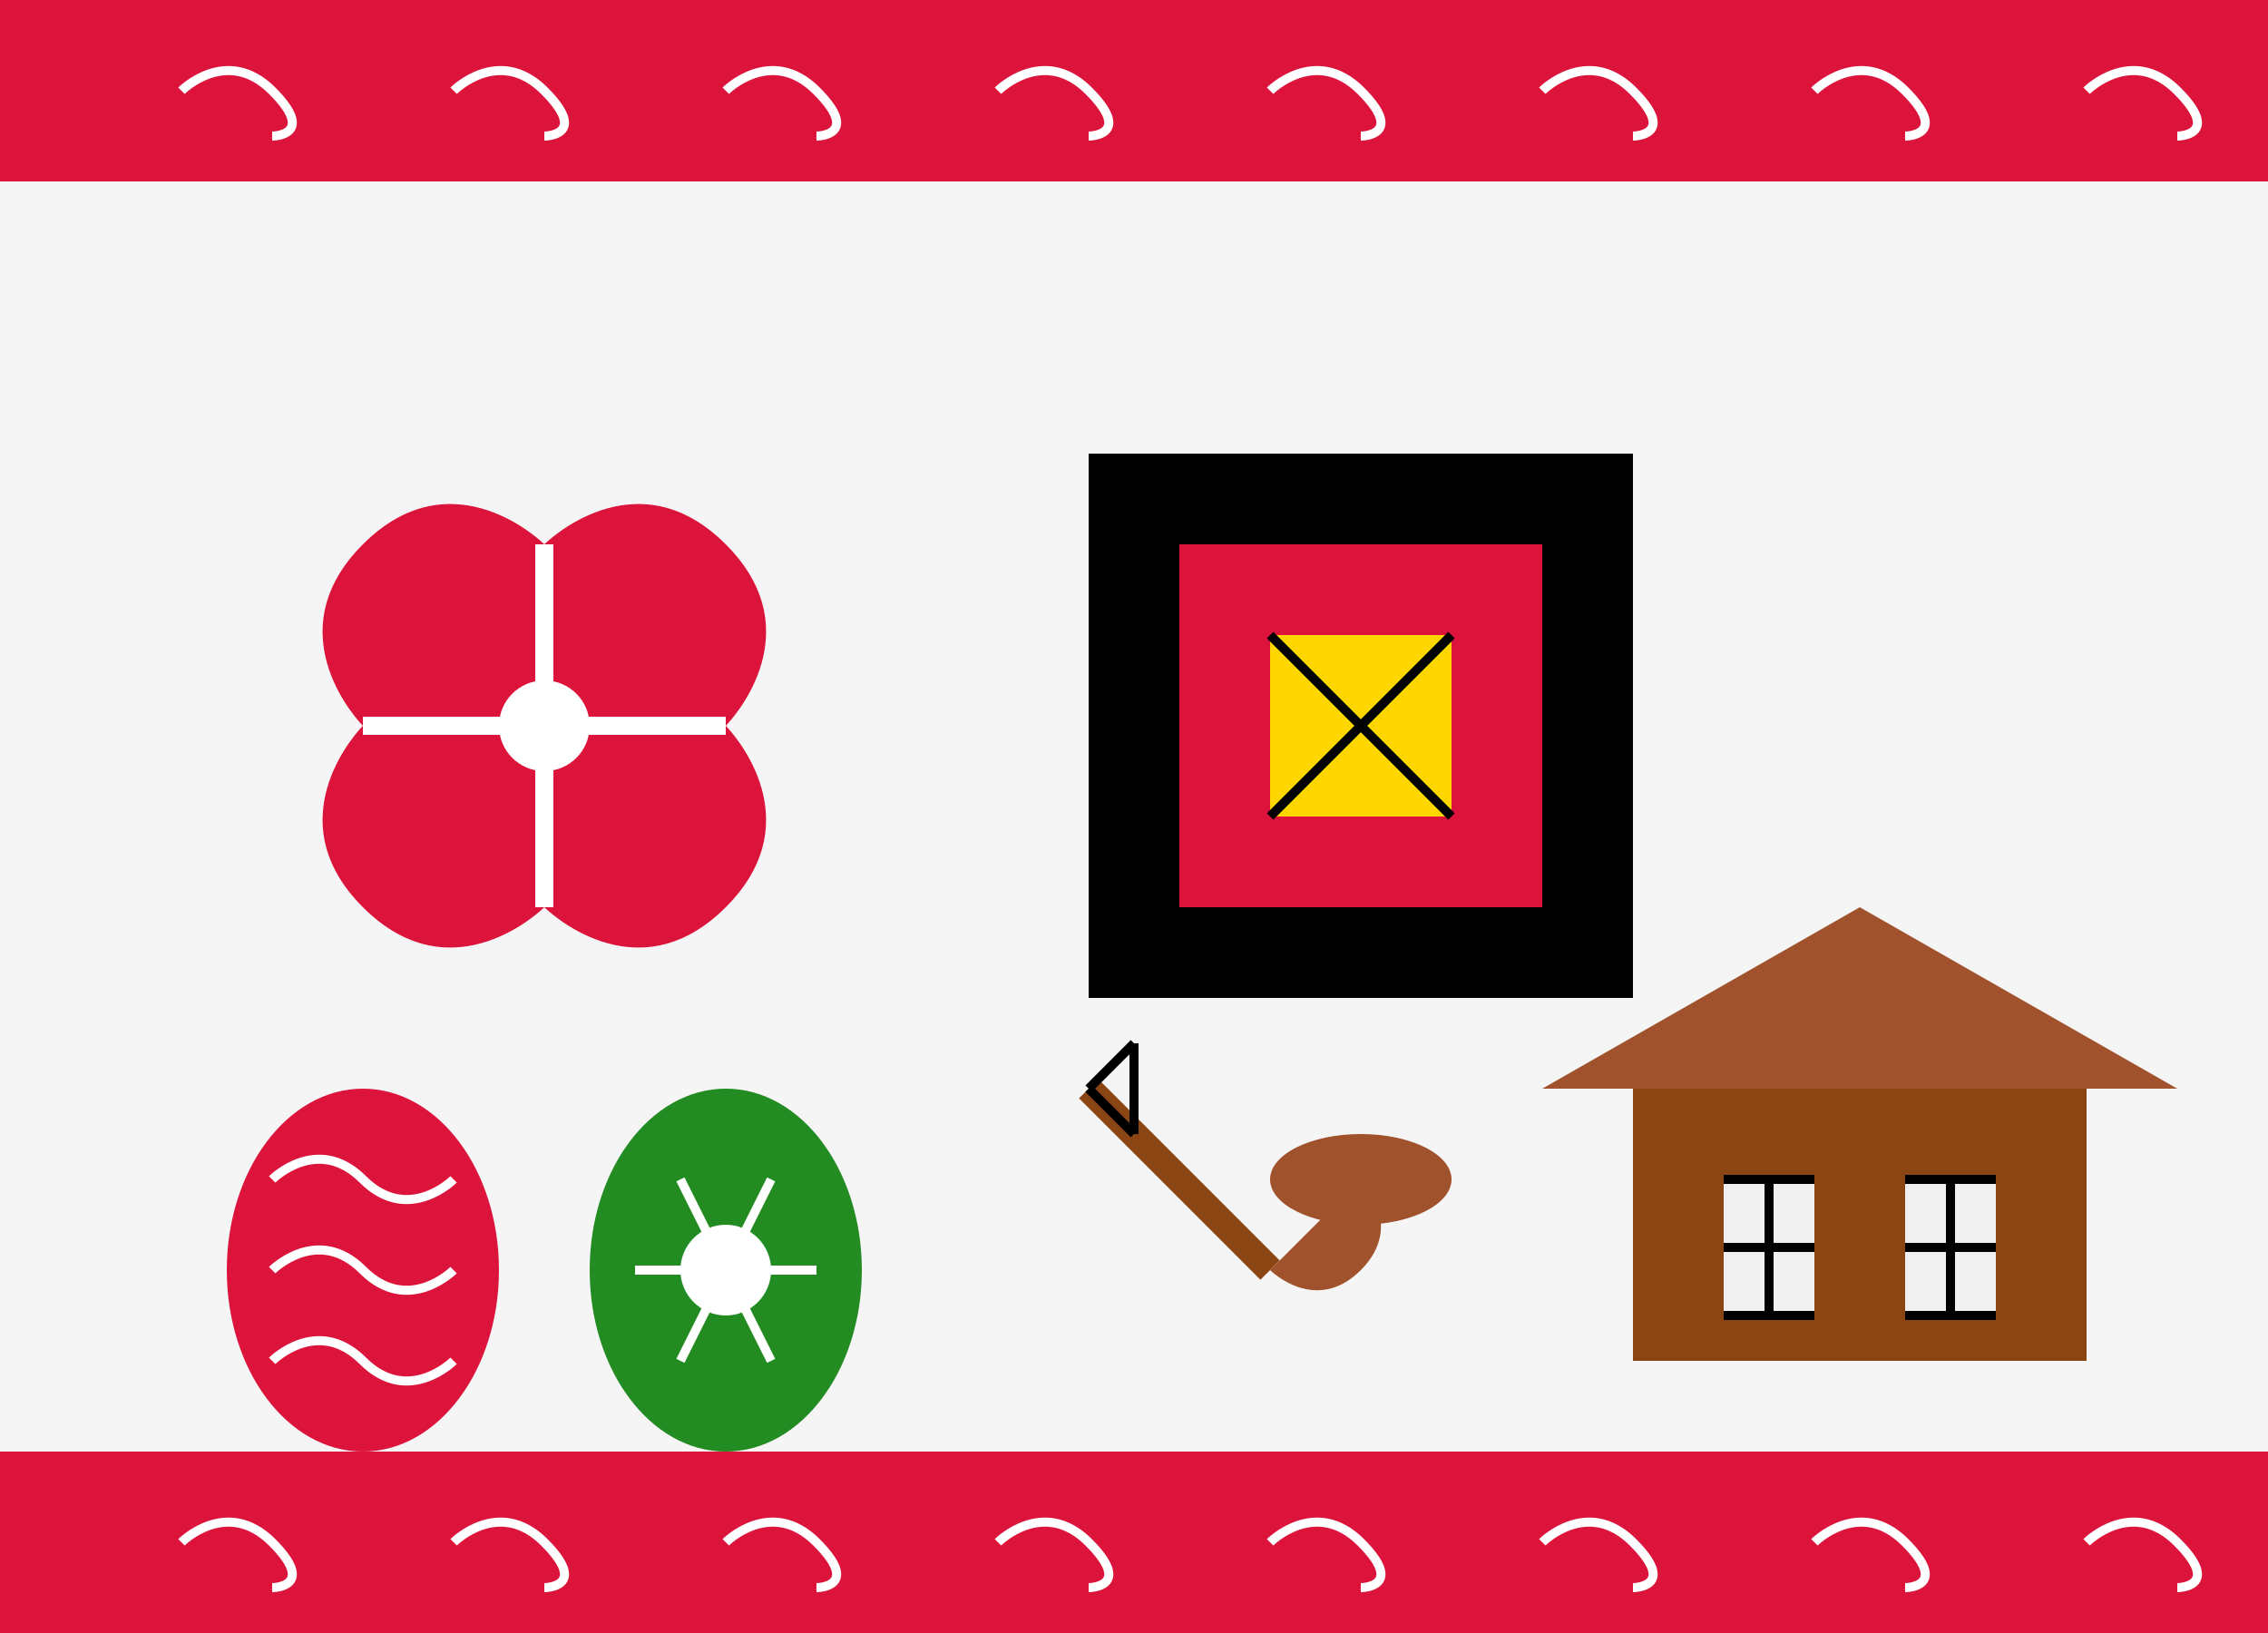 <svg xmlns="http://www.w3.org/2000/svg" width="250" height="180" viewBox="0 0 250 180" fill="none">
  <rect width="250" height="180" fill="#F5F5F5"/>
  
  <!-- Decorative Folk Pattern Background -->
  <rect y="0" width="250" height="20" fill="#DC143C"/>
  <rect y="160" width="250" height="20" fill="#DC143C"/>
  
  <!-- Folk Patterns -->
  <path d="M20 10C20 10 25 5 30 10C35 15 30 15 30 15" stroke="#FFFFFF" stroke-width="1"/>
  <path d="M50 10C50 10 55 5 60 10C65 15 60 15 60 15" stroke="#FFFFFF" stroke-width="1"/>
  <path d="M80 10C80 10 85 5 90 10C95 15 90 15 90 15" stroke="#FFFFFF" stroke-width="1"/>
  <path d="M110 10C110 10 115 5 120 10C125 15 120 15 120 15" stroke="#FFFFFF" stroke-width="1"/>
  <path d="M140 10C140 10 145 5 150 10C155 15 150 15 150 15" stroke="#FFFFFF" stroke-width="1"/>
  <path d="M170 10C170 10 175 5 180 10C185 15 180 15 180 15" stroke="#FFFFFF" stroke-width="1"/>
  <path d="M200 10C200 10 205 5 210 10C215 15 210 15 210 15" stroke="#FFFFFF" stroke-width="1"/>
  <path d="M230 10C230 10 235 5 240 10C245 15 240 15 240 15" stroke="#FFFFFF" stroke-width="1"/>
  
  <path d="M20 170C20 170 25 165 30 170C35 175 30 175 30 175" stroke="#FFFFFF" stroke-width="1"/>
  <path d="M50 170C50 170 55 165 60 170C65 175 60 175 60 175" stroke="#FFFFFF" stroke-width="1"/>
  <path d="M80 170C80 170 85 165 90 170C95 175 90 175 90 175" stroke="#FFFFFF" stroke-width="1"/>
  <path d="M110 170C110 170 115 165 120 170C125 175 120 175 120 175" stroke="#FFFFFF" stroke-width="1"/>
  <path d="M140 170C140 170 145 165 150 170C155 175 150 175 150 175" stroke="#FFFFFF" stroke-width="1"/>
  <path d="M170 170C170 170 175 165 180 170C185 175 180 175 180 175" stroke="#FFFFFF" stroke-width="1"/>
  <path d="M200 170C200 170 205 165 210 170C215 175 210 175 210 175" stroke="#FFFFFF" stroke-width="1"/>
  <path d="M230 170C230 170 235 165 240 170C245 175 240 175 240 175" stroke="#FFFFFF" stroke-width="1"/>
  
  <!-- Traditional Wycinanki (Paper Cutout) -->
  <path d="M40 80C40 80 30 70 40 60C50 50 60 60 60 60C60 60 70 50 80 60C90 70 80 80 80 80C80 80 90 90 80 100C70 110 60 100 60 100C60 100 50 110 40 100C30 90 40 80 40 80Z" fill="#DC143C"/>
  <path d="M60 60L60 100" stroke="#FFFFFF" stroke-width="2"/>
  <path d="M40 80L80 80" stroke="#FFFFFF" stroke-width="2"/>
  <circle cx="60" cy="80" r="5" fill="#FFFFFF"/>
  
  <!-- Traditional Costume Elements -->
  <path d="M120 50H180V110H120V50Z" fill="#000000"/>
  <path d="M130 60H170V100H130V60Z" fill="#DC143C"/>
  <path d="M140 70H160V90H140V70Z" fill="#FFD700"/>
  <path d="M140 70L160 90" stroke="#000000" stroke-width="1"/>
  <path d="M160 70L140 90" stroke="#000000" stroke-width="1"/>
  
  <!-- Pisanki (Easter Eggs) -->
  <ellipse cx="40" cy="140" rx="15" ry="20" fill="#DC143C"/>
  <path d="M30 130C30 130 35 125 40 130C45 135 50 130 50 130" stroke="#FFFFFF" stroke-width="1"/>
  <path d="M30 140C30 140 35 135 40 140C45 145 50 140 50 140" stroke="#FFFFFF" stroke-width="1"/>
  <path d="M30 150C30 150 35 145 40 150C45 155 50 150 50 150" stroke="#FFFFFF" stroke-width="1"/>
  
  <ellipse cx="80" cy="140" rx="15" ry="20" fill="#228B22"/>
  <path d="M70 140L90 140" stroke="#FFFFFF" stroke-width="1"/>
  <path d="M75 130L85 150" stroke="#FFFFFF" stroke-width="1"/>
  <path d="M85 130L75 150" stroke="#FFFFFF" stroke-width="1"/>
  <circle cx="80" cy="140" r="5" fill="#FFFFFF"/>
  
  <!-- Traditional Wooden Cottage -->
  <rect x="180" y="120" width="50" height="30" fill="#8B4513"/>
  <path d="M170 120L205 100L240 120H170Z" fill="#A0522D"/>
  <rect x="190" y="130" width="10" height="15" fill="#F0F0F0"/>
  <rect x="210" y="130" width="10" height="15" fill="#F0F0F0"/>
  <path d="M190 130L200 130" stroke="#000000" stroke-width="1"/>
  <path d="M190 137.5L200 137.5" stroke="#000000" stroke-width="1"/>
  <path d="M190 145L200 145" stroke="#000000" stroke-width="1"/>
  <path d="M195 130L195 145" stroke="#000000" stroke-width="1"/>
  <path d="M210 130L220 130" stroke="#000000" stroke-width="1"/>
  <path d="M210 137.5L220 137.5" stroke="#000000" stroke-width="1"/>
  <path d="M210 145L220 145" stroke="#000000" stroke-width="1"/>
  <path d="M215 130L215 145" stroke="#000000" stroke-width="1"/>
  
  <!-- Traditional Musical Instrument - Góralskie Skrzypce -->
  <path d="M120 120L140 140" stroke="#8B4513" stroke-width="3"/>
  <path d="M140 140C140 140 145 145 150 140C155 135 150 130 150 130" fill="#A0522D"/>
  <ellipse cx="150" cy="130" rx="10" ry="5" fill="#A0522D"/>
  <line x1="120" y1="120" x2="125" y2="115" stroke="#000000" stroke-width="1"/>
  <line x1="120" y1="120" x2="125" y2="125" stroke="#000000" stroke-width="1"/>
  <line x1="125" y1="115" x2="125" y2="125" stroke="#000000" stroke-width="1"/>
</svg>
